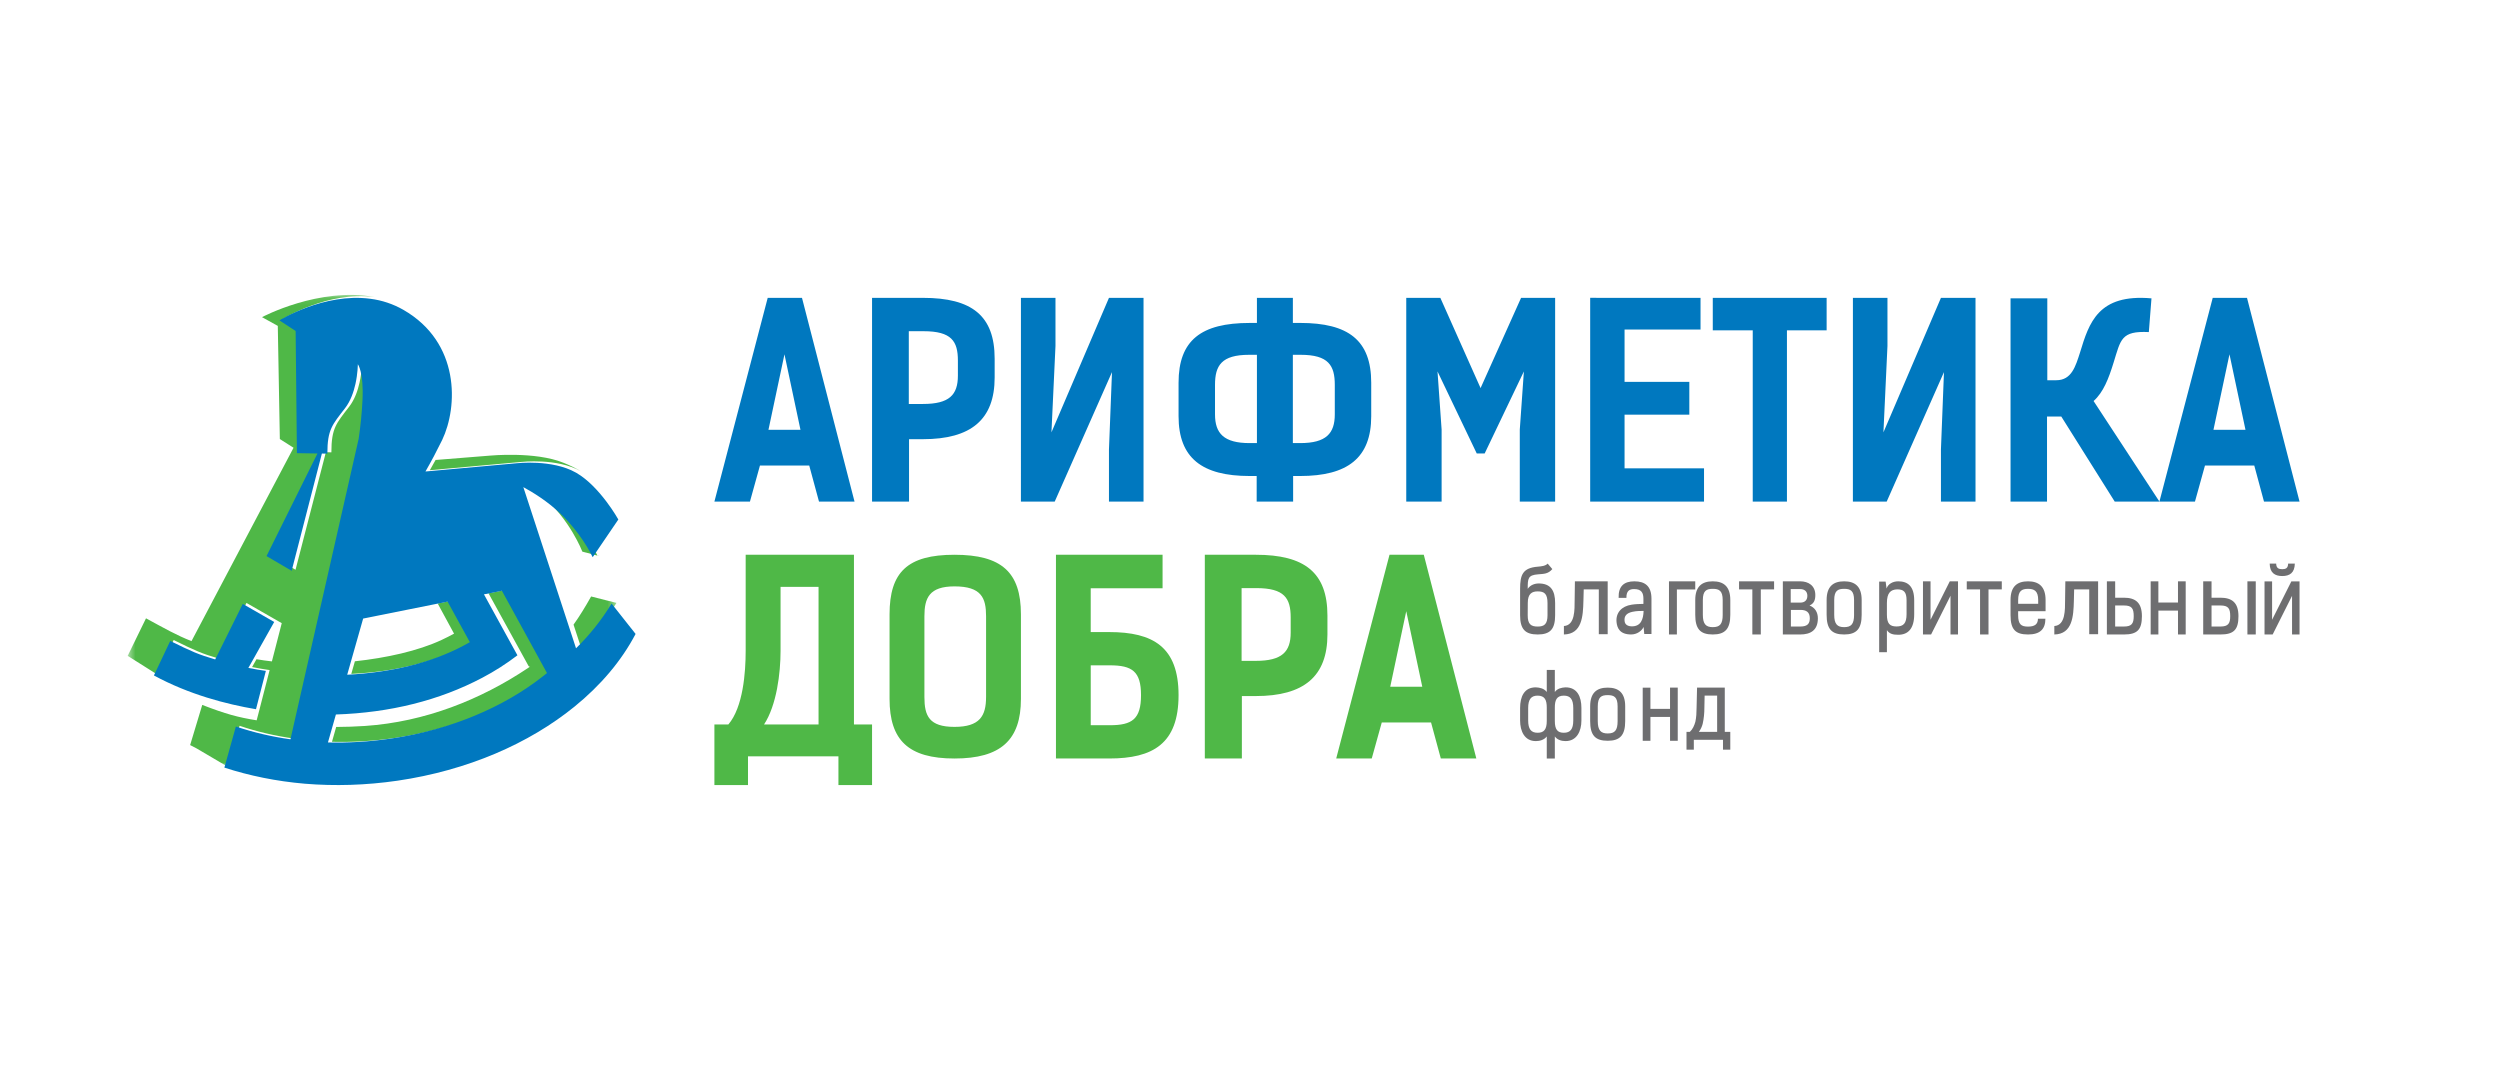 <?xml version="1.0" encoding="UTF-8"?> <svg xmlns="http://www.w3.org/2000/svg" width="323" height="139" viewBox="0 0 323 139" fill="none"> <rect width="323" height="139" fill="white"></rect> <mask id="mask0" style="mask-type:alpha" maskUnits="userSpaceOnUse" x="16" y="38" width="64" height="62"> <path d="M16.491 38.102H79.647V99.087H16.491V38.102Z" fill="white"></path> </mask> <g mask="url(#mask0)"> <path fill-rule="evenodd" clip-rule="evenodd" d="M77.303 71.733L77.256 71.803L77.297 71.811L77.303 71.733ZM72.977 66.14C71.329 64.591 69.504 63.462 68.231 62.772L68.255 62.848C68.758 63.142 69.419 63.577 70.128 64.17C73.624 67.081 75.241 71.272 75.241 71.272L77.194 71.787C76.98 71.341 75.618 68.635 72.977 66.142V66.14ZM75.031 60.882C74.314 60.452 73.561 60.084 72.781 59.782C69.156 58.307 63.33 58.864 63.33 58.864L56.276 59.428C56.026 59.887 55.777 60.33 55.536 60.751L67.361 59.681C67.361 59.681 71.97 59.152 75.031 60.882ZM45.852 85.439L45.386 87.066C51.076 86.782 56.253 85.536 60.423 83.333C60.719 83.175 61.01 83.016 61.294 82.855L58.408 77.604L56.55 77.975L58.663 81.867C58.159 82.143 57.631 82.41 57.077 82.67C53.995 84.112 49.889 85.006 45.85 85.439H45.852ZM47.368 51.538C47.551 47.867 46.764 46.859 46.764 46.859C46.764 46.859 46.768 48.023 46.455 49.424C46.225 50.465 45.819 51.633 45.11 52.549C43.456 54.698 42.815 55.3 42.815 58.441L42.102 58.429L38.182 73.614L34.925 71.706L41.53 58.419L38.866 58.377L38.701 42.556L36.6 41.188C36.6 41.188 42.358 37.566 48.398 38.382C41.208 37.043 33.852 40.976 33.852 40.976L35.891 42.105L36.155 56.723L37.926 57.85L24.742 82.833C22.77 82.056 21.26 81.185 18.864 79.887L16.491 84.749L16.559 84.775L20.323 87.151L22.437 82.691C25.28 84.094 26.091 84.446 28.267 85.087L28.314 84.992H28.316L31.843 77.897L35.92 80.237L36.402 80.511L35.129 85.453C34.463 85.38 33.799 85.285 33.139 85.171L32.57 86.184C33.312 86.333 34.07 86.463 34.836 86.572L33.559 91.532L33.161 93.065C30.72 92.67 29.212 92.264 26.13 91.075L24.565 96.263C24.863 96.421 25.148 96.569 25.42 96.707L29.457 99.087L30.949 93.772C33.151 94.516 35.522 95.08 38.027 95.428L46.869 56.525C47.09 55.054 47.277 53.361 47.368 51.536V51.538ZM76.374 77.064C75.62 78.406 74.893 79.598 74.102 80.703L75.064 83.644C76.704 82.037 78.249 80.183 79.647 77.895L76.374 77.064ZM63.121 76.661L67.464 84.551L68.3 86.069L68.449 86.15C68.36 86.211 68.278 86.271 68.185 86.331C62.102 90.389 54.918 93.269 47.152 93.794C45.914 93.875 44.675 93.919 43.435 93.924L42.891 95.84C45.604 95.905 48.317 95.74 51.002 95.346C58.845 94.209 65.684 91.246 70.674 87.346C70.832 87.223 70.993 87.099 71.148 86.976C71.207 86.932 71.244 86.893 71.296 86.848L65.449 76.195L63.121 76.661V76.661Z" fill="#4FB847"></path> </g> <path fill-rule="evenodd" clip-rule="evenodd" d="M34.35 86.68C33.593 86.572 32.839 86.443 32.088 86.295L32.659 85.286L35.428 80.358L31.367 78.026L27.851 85.105L27.803 85.199C25.636 84.561 24.826 84.208 21.994 82.81L19.89 87.259L19.886 87.268C24.404 89.725 29.239 90.984 33.073 91.631L34.35 86.68ZM79.015 77.979L78.99 78.02C77.713 80.116 76.178 82.044 74.423 83.759L73.463 80.824L67.639 63.012L67.615 62.936C68.883 63.626 70.703 64.749 72.344 66.294C74.975 68.782 76.331 71.485 76.543 71.928L76.574 71.99L76.607 71.943L76.654 71.875L79.889 67.12C79.889 67.12 77.532 62.876 74.471 61.096L74.388 61.051C71.339 59.322 66.747 59.852 66.747 59.852L54.97 60.917C55.734 59.585 56.453 58.228 57.127 56.848C59.181 52.551 59.465 44.255 52.118 40.032C50.804 39.28 49.355 38.794 47.854 38.602C41.839 37.794 36.105 41.395 36.105 41.395L38.196 42.763L38.361 58.548L41.015 58.591L34.435 71.846L37.681 73.751L41.587 58.599L42.296 58.612C42.296 55.476 42.935 54.877 44.583 52.734C45.289 51.818 45.691 50.654 45.922 49.615C46.233 48.218 46.231 47.055 46.231 47.055C46.231 47.055 47.014 48.06 46.832 51.723C46.749 53.39 46.584 55.053 46.336 56.704L37.527 95.516C35.13 95.188 32.769 94.636 30.475 93.866L28.992 99.169L28.988 99.175C32.234 100.23 35.72 100.943 39.383 101.256C43.233 101.575 47.265 101.462 51.358 100.866C60.402 99.538 68.335 96.083 74.23 91.293C77.59 88.566 80.299 85.381 82.118 81.905L79.015 77.979V77.979ZM45.32 85.547L46.919 79.919L55.979 78.102L57.829 77.731L60.705 82.97C60.421 83.131 60.134 83.29 59.836 83.446C55.684 85.644 50.524 86.889 44.859 87.175L45.32 85.547V85.547ZM70.523 87.082C70.369 87.206 70.208 87.327 70.049 87.451C65.079 91.345 58.266 94.297 50.452 95.432C47.704 95.836 44.993 95.99 42.37 95.926L42.914 94.014L43.398 92.313C50.374 92.082 56.76 90.502 62.316 87.564C63.907 86.727 65.424 85.756 66.852 84.664L62.526 76.79L64.844 76.326L70.67 86.957C70.618 86.998 70.579 87.039 70.523 87.08V87.082ZM110.405 64.806H105.815L104.554 60.151H98.184L96.893 64.806H92.301L99.188 38.483H103.617L110.405 64.806V64.806ZM103.421 55.532L101.353 45.775L99.284 55.532H103.423H103.421ZM119.249 38.483C125.557 38.483 128.509 40.773 128.509 46.346V48.775C128.509 54.211 125.456 56.743 119.249 56.743H117.448V64.808H112.669V38.483H119.249ZM119.249 52.193C122.64 52.193 123.76 51.031 123.76 48.534V46.587C123.76 44.09 122.947 42.792 119.317 42.792H117.417V52.193H119.249V52.193ZM131.904 38.483H136.368V44.696L135.847 55.861L143.278 38.483H147.744V64.806H143.278V58.08L143.669 48.076L136.269 64.806H131.902L131.904 38.483ZM162.362 64.806V61.5H161.454C155.298 61.5 152.27 59.172 152.27 53.77V49.455C152.27 43.954 155.197 41.725 161.454 41.725H162.395V38.483H167.039V41.723H167.98C174.202 41.723 177.162 43.952 177.162 49.453V53.77C177.162 59.17 174.101 61.5 167.98 61.5H167.072V64.806H162.362V64.806ZM162.395 45.841H161.386C157.822 45.841 156.979 47.224 156.979 49.72V53.536C156.979 55.998 158.123 57.248 161.454 57.248H162.395V45.841V45.841ZM167.978 57.248C171.344 57.248 172.455 55.998 172.455 53.536V49.72C172.455 47.224 171.645 45.841 168.046 45.841H167.037V57.248H167.98H167.978ZM190.794 58.585L185.726 47.988L186.257 55.507V64.806H181.688V38.483H186.093L191.29 50.141L196.523 38.483H200.923V64.806H196.356V55.507L196.885 47.988L191.82 58.585H190.794ZM219.709 38.483V42.58H209.893V49.339H218.261V53.575H209.893V60.505H220.16V64.811H205.451V38.48L219.709 38.483ZM236.001 42.677H230.873V64.806H226.454V42.677H221.291V38.483H236.001V42.677ZM239.396 38.483H243.86V44.696L243.339 55.861L250.769 38.483H255.236V64.806H250.769V58.08L251.161 48.076L243.761 64.806H239.393L239.396 38.483ZM273.222 64.806L266.321 53.82H264.475V64.806H259.762V38.548H264.512V49.127H265.672C267.654 49.127 268.165 47.325 268.746 45.522C269.908 41.713 271.07 37.937 277.971 38.548L277.629 42.904C274.042 42.733 274.009 43.855 273.086 46.814C272.437 48.923 271.753 50.691 270.491 51.813L278.999 64.806H273.222V64.806Z" fill="#0078BF"></path> <path fill-rule="evenodd" clip-rule="evenodd" d="M297.101 64.807H292.509L291.253 60.151H284.881L283.589 64.807H278.997L285.884 38.483H290.313L297.101 64.807V64.807ZM290.117 55.532L288.049 45.776L285.979 55.532H290.12H290.117Z" fill="#0078BF"></path> <path fill-rule="evenodd" clip-rule="evenodd" d="M94.103 93.603C96.007 91.378 96.341 86.889 96.341 84.089V71.675H110.331V93.603H112.669V101.431H108.326V97.721H96.641V101.431H92.301V93.603H94.103ZM100.848 84.089C100.848 86.957 100.348 91.108 98.712 93.605H105.757V75.822H100.848V84.089ZM114.931 90.294V79.375C114.931 73.916 117.249 71.675 123.32 71.675C129.391 71.675 131.904 73.918 131.904 79.377V90.294C131.904 95.619 129.292 97.999 123.32 97.999C117.345 97.999 114.931 95.619 114.931 90.294ZM127.401 90.061V79.612C127.401 77.266 126.811 75.76 123.32 75.76C120.054 75.76 119.434 77.266 119.434 79.612V90.061C119.434 92.504 120.054 93.913 123.32 93.913C126.583 93.913 127.399 92.504 127.399 90.061H127.401ZM150.204 76.005H140.921V81.664H143.317C148.958 81.664 152.27 83.574 152.27 89.814C152.27 96.089 148.958 97.997 143.317 97.997H136.43V71.675H150.204V76.005V76.005ZM143.385 85.96H140.923V93.699H143.385C146.269 93.699 147.419 92.916 147.419 89.812C147.419 86.742 146.269 85.96 143.385 85.96ZM162.245 71.675C168.553 71.675 171.505 73.966 171.505 79.536V81.967C171.505 87.402 168.452 89.931 162.245 89.931H160.449V97.997H155.663V71.675H162.243H162.245ZM162.245 85.383C165.636 85.383 166.757 84.221 166.757 81.726V79.777C166.757 77.28 165.943 75.983 162.313 75.983H160.414V85.383H162.245ZM190.74 97.997H186.153L184.892 93.341H178.524L177.23 97.997H172.638L179.525 71.675H183.954L190.742 97.997H190.74ZM183.757 88.722L181.688 78.966L179.62 88.722H183.759H183.757Z" fill="#4FB847"></path> <path fill-rule="evenodd" clip-rule="evenodd" d="M199.961 72.818L200.561 73.526C200.013 74.157 199.506 74.136 198.737 74.202C197.392 74.303 197.382 74.742 197.382 76.079C197.703 75.587 198.282 75.383 198.801 75.383C200.334 75.383 200.923 76.283 200.923 77.912V79.478C200.923 81.277 200.293 81.975 198.667 81.975C197.04 81.975 196.397 81.277 196.397 79.478V76.091C196.397 74.258 196.729 73.37 198.698 73.213C199.164 73.168 199.66 73.131 199.961 72.818V72.818ZM197.38 79.478C197.37 80.659 197.815 80.951 198.665 80.951C199.504 80.951 199.939 80.659 199.939 79.478V77.937C199.939 76.712 199.533 76.407 198.665 76.407C197.94 76.407 197.39 76.699 197.39 77.882L197.38 79.478ZM202.056 80.881C203.525 80.799 203.43 78.683 203.443 77.612L203.478 75.107H207.713V81.938H206.566V76.153H204.617L204.578 77.624C204.53 79.622 204.401 81.928 202.056 81.975V80.881V80.881ZM213.37 81.915H212.439L212.353 81.005C212.126 81.501 211.508 81.973 210.74 81.973C209.287 81.973 208.931 81.155 208.855 80.36C208.747 79.173 209.506 78.32 210.806 78.125C211.302 78.046 211.834 78.032 212.33 78.022V77.365C212.33 76.606 212.083 76.108 211.129 76.108C210.534 76.108 210.12 76.328 210.132 77.241H209.127C209.081 75.741 209.819 75.107 211.162 75.107C212.546 75.107 213.37 75.729 213.37 77.365V81.917V81.915ZM210.89 79.05C210.188 79.21 209.819 79.565 209.895 80.224C209.936 80.751 210.381 80.924 210.849 80.924C211.984 80.924 212.32 80.038 212.353 78.932C212.06 78.932 211.432 78.922 210.89 79.05ZM215.632 81.975V75.107H219.027V76.157H216.654V81.975H215.632ZM219.027 79.431V77.525C219.027 75.758 219.897 75.107 221.289 75.107C222.686 75.107 223.555 75.758 223.555 77.525V79.431C223.555 81.244 222.892 81.975 221.289 81.975C219.658 81.975 219.027 81.244 219.027 79.431ZM222.571 79.431V77.525C222.571 76.318 222.107 76.077 221.289 76.077C220.474 76.077 220.008 76.318 220.008 77.525V79.431C220.008 80.64 220.414 81.027 221.289 81.027C222.2 81.027 222.573 80.64 222.573 79.431H222.571ZM229.212 75.107V76.147H227.496V81.975H226.403V76.147H224.686V75.107H229.212ZM230.341 75.107H232.591C233.631 75.107 234.54 75.65 234.54 76.878C234.54 77.527 234.375 77.964 233.792 78.232C234.484 78.493 234.869 79.097 234.869 79.886C234.869 81.431 233.926 81.975 232.579 81.975H230.343V75.107H230.341ZM231.361 76.11V77.857H232.61C233.16 77.857 233.51 77.548 233.51 76.983C233.51 76.394 233.127 76.11 232.591 76.11H231.361ZM232.61 80.947C233.543 80.947 233.827 80.558 233.827 79.876C233.827 79.048 233.322 78.8 232.622 78.8H231.384V80.947H232.61V80.947ZM236 79.431V77.525C236 75.758 236.868 75.107 238.262 75.107C239.659 75.107 240.527 75.758 240.527 77.525V79.431C240.527 81.244 239.865 81.975 238.262 81.975C236.631 81.975 236 81.244 236 79.431ZM239.544 79.431V77.525C239.544 76.318 239.08 76.077 238.262 76.077C237.447 76.077 236.981 76.318 236.981 77.525V79.431C236.981 80.64 237.387 81.027 238.262 81.027C239.173 81.027 239.546 80.64 239.546 79.431H239.544ZM242.788 75.144H243.623L243.746 76.04C243.934 75.445 244.55 75.107 245.254 75.107C246.474 75.107 247.315 75.725 247.315 77.568V79.365C247.315 81.207 246.536 82.012 245.254 82.012C244.599 82.012 244.121 81.909 243.788 81.417V84.264H242.788V75.142V75.144ZM245.038 80.939C245.924 80.939 246.328 80.543 246.328 79.342V77.556C246.328 76.435 245.924 76.145 245.11 76.145C244.268 76.18 243.788 76.588 243.788 77.931V79.4C243.788 80.566 244.152 80.939 245.038 80.939V80.939ZM251.911 75.107H252.974V81.975H252.005V76.973L249.498 81.975H248.448V75.107H249.426V80.072L251.911 75.107ZM258.631 75.107V76.147H256.915V81.975H255.823V76.147H254.105V75.107H258.631ZM264.265 79.94C264.265 81.246 263.616 81.975 262.024 81.975C260.39 81.975 259.762 81.316 259.762 79.499V77.521C259.762 75.754 260.631 75.107 262.024 75.107C263.396 75.107 264.288 75.766 264.288 77.523V78.967H260.744V79.476C260.744 80.679 261.144 80.957 262.024 80.957C262.903 80.957 263.301 80.634 263.301 79.94H264.265V79.94ZM260.746 78.007H263.334V77.523C263.334 76.332 262.811 76.079 262.024 76.079C261.241 76.079 260.746 76.32 260.746 77.521V78.007ZM265.419 80.881C266.887 80.799 266.795 78.683 266.807 77.612L266.842 75.107H271.076V81.938H269.928V76.153H267.979L267.944 77.624C267.895 79.622 267.763 81.928 265.419 81.975V80.881V80.881ZM273.278 77.224H274.415C275.888 77.224 276.735 77.849 276.735 79.61C276.735 81.349 276.144 81.975 274.415 81.975H272.209V75.107H273.28V77.222L273.278 77.224ZM274.415 80.947C275.42 80.947 275.676 80.556 275.676 79.608C275.676 78.619 275.441 78.228 274.415 78.228H273.278V80.947H274.415ZM278.861 77.849H281.395V75.109H282.392V81.975H281.397V78.889H278.863V81.975H277.866V75.107H278.861V77.849ZM285.731 77.224H286.877C288.36 77.224 289.209 77.849 289.209 79.61C289.209 81.349 288.615 81.975 286.877 81.975H284.654V75.107H285.731V77.222V77.224ZM286.877 80.947C287.886 80.947 288.144 80.556 288.144 79.608C288.144 78.619 287.907 78.228 286.877 78.228H285.731V80.947H286.877ZM290.366 81.975H291.444V75.107H290.366V81.975ZM296.038 75.119H297.101V81.975H296.133V76.983L293.628 81.975H292.577V75.119H293.555V80.073L296.04 75.119H296.038ZM293.244 72.818H294.081C294.091 73.409 294.41 73.539 294.864 73.539C295.317 73.539 295.616 73.409 295.626 72.818H296.491C296.47 74.023 295.811 74.425 294.864 74.425C293.937 74.425 293.257 74.023 293.244 72.818ZM199.842 97.996V95.147C199.51 95.594 198.946 95.749 198.437 95.749C196.974 95.759 196.397 94.463 196.397 93.095V91.468C196.397 90.03 196.918 88.794 198.437 88.806C198.946 88.827 199.508 88.959 199.842 89.404V86.555H200.884V89.406C201.195 88.959 201.76 88.829 202.258 88.806C203.787 88.794 204.318 90.03 204.318 91.47V93.097C204.318 94.463 203.721 95.759 202.258 95.749C201.76 95.749 201.195 95.594 200.884 95.147V97.998H199.842V97.996ZM199.842 93.141V91.421C199.842 90.475 199.611 89.876 198.659 89.876C197.827 89.876 197.44 90.349 197.44 91.478V93.081C197.44 94.2 197.815 94.673 198.659 94.673C199.489 94.673 199.842 94.237 199.842 93.141V93.141ZM203.266 93.079V91.478C203.266 90.347 202.889 89.876 202.046 89.876C201.107 89.876 200.884 90.475 200.884 91.421V93.141C200.884 94.237 201.216 94.673 202.046 94.673C202.891 94.673 203.266 94.2 203.266 93.081V93.079ZM205.449 93.165V91.26C205.449 89.488 206.319 88.841 207.713 88.841C209.108 88.841 209.975 89.49 209.975 91.26V93.165C209.975 94.978 209.316 95.708 207.713 95.708C206.082 95.708 205.449 94.978 205.449 93.165ZM208.995 93.165V91.26C208.995 90.051 208.529 89.809 207.713 89.809C206.898 89.809 206.432 90.051 206.432 91.26V93.165C206.432 94.375 206.836 94.762 207.713 94.762C208.624 94.762 208.995 94.375 208.995 93.165ZM213.234 91.583H215.768V88.841H216.765V95.708H215.77V92.624H213.236V95.708H212.239V88.843H213.234V91.583ZM218.327 94.558C218.704 94.208 218.904 93.746 219.042 93.246C219.165 92.689 219.198 92.041 219.198 91.449L219.26 88.841H222.841V94.558H223.553V96.853H222.61V95.578H218.842V96.853H217.896V94.558H218.327V94.558ZM221.854 94.558V89.871H220.237L220.206 91.449C220.206 92.133 220.142 92.83 219.985 93.524C219.889 93.897 219.721 94.249 219.491 94.558H221.854V94.558Z" fill="#6E6E70"></path> </svg> 